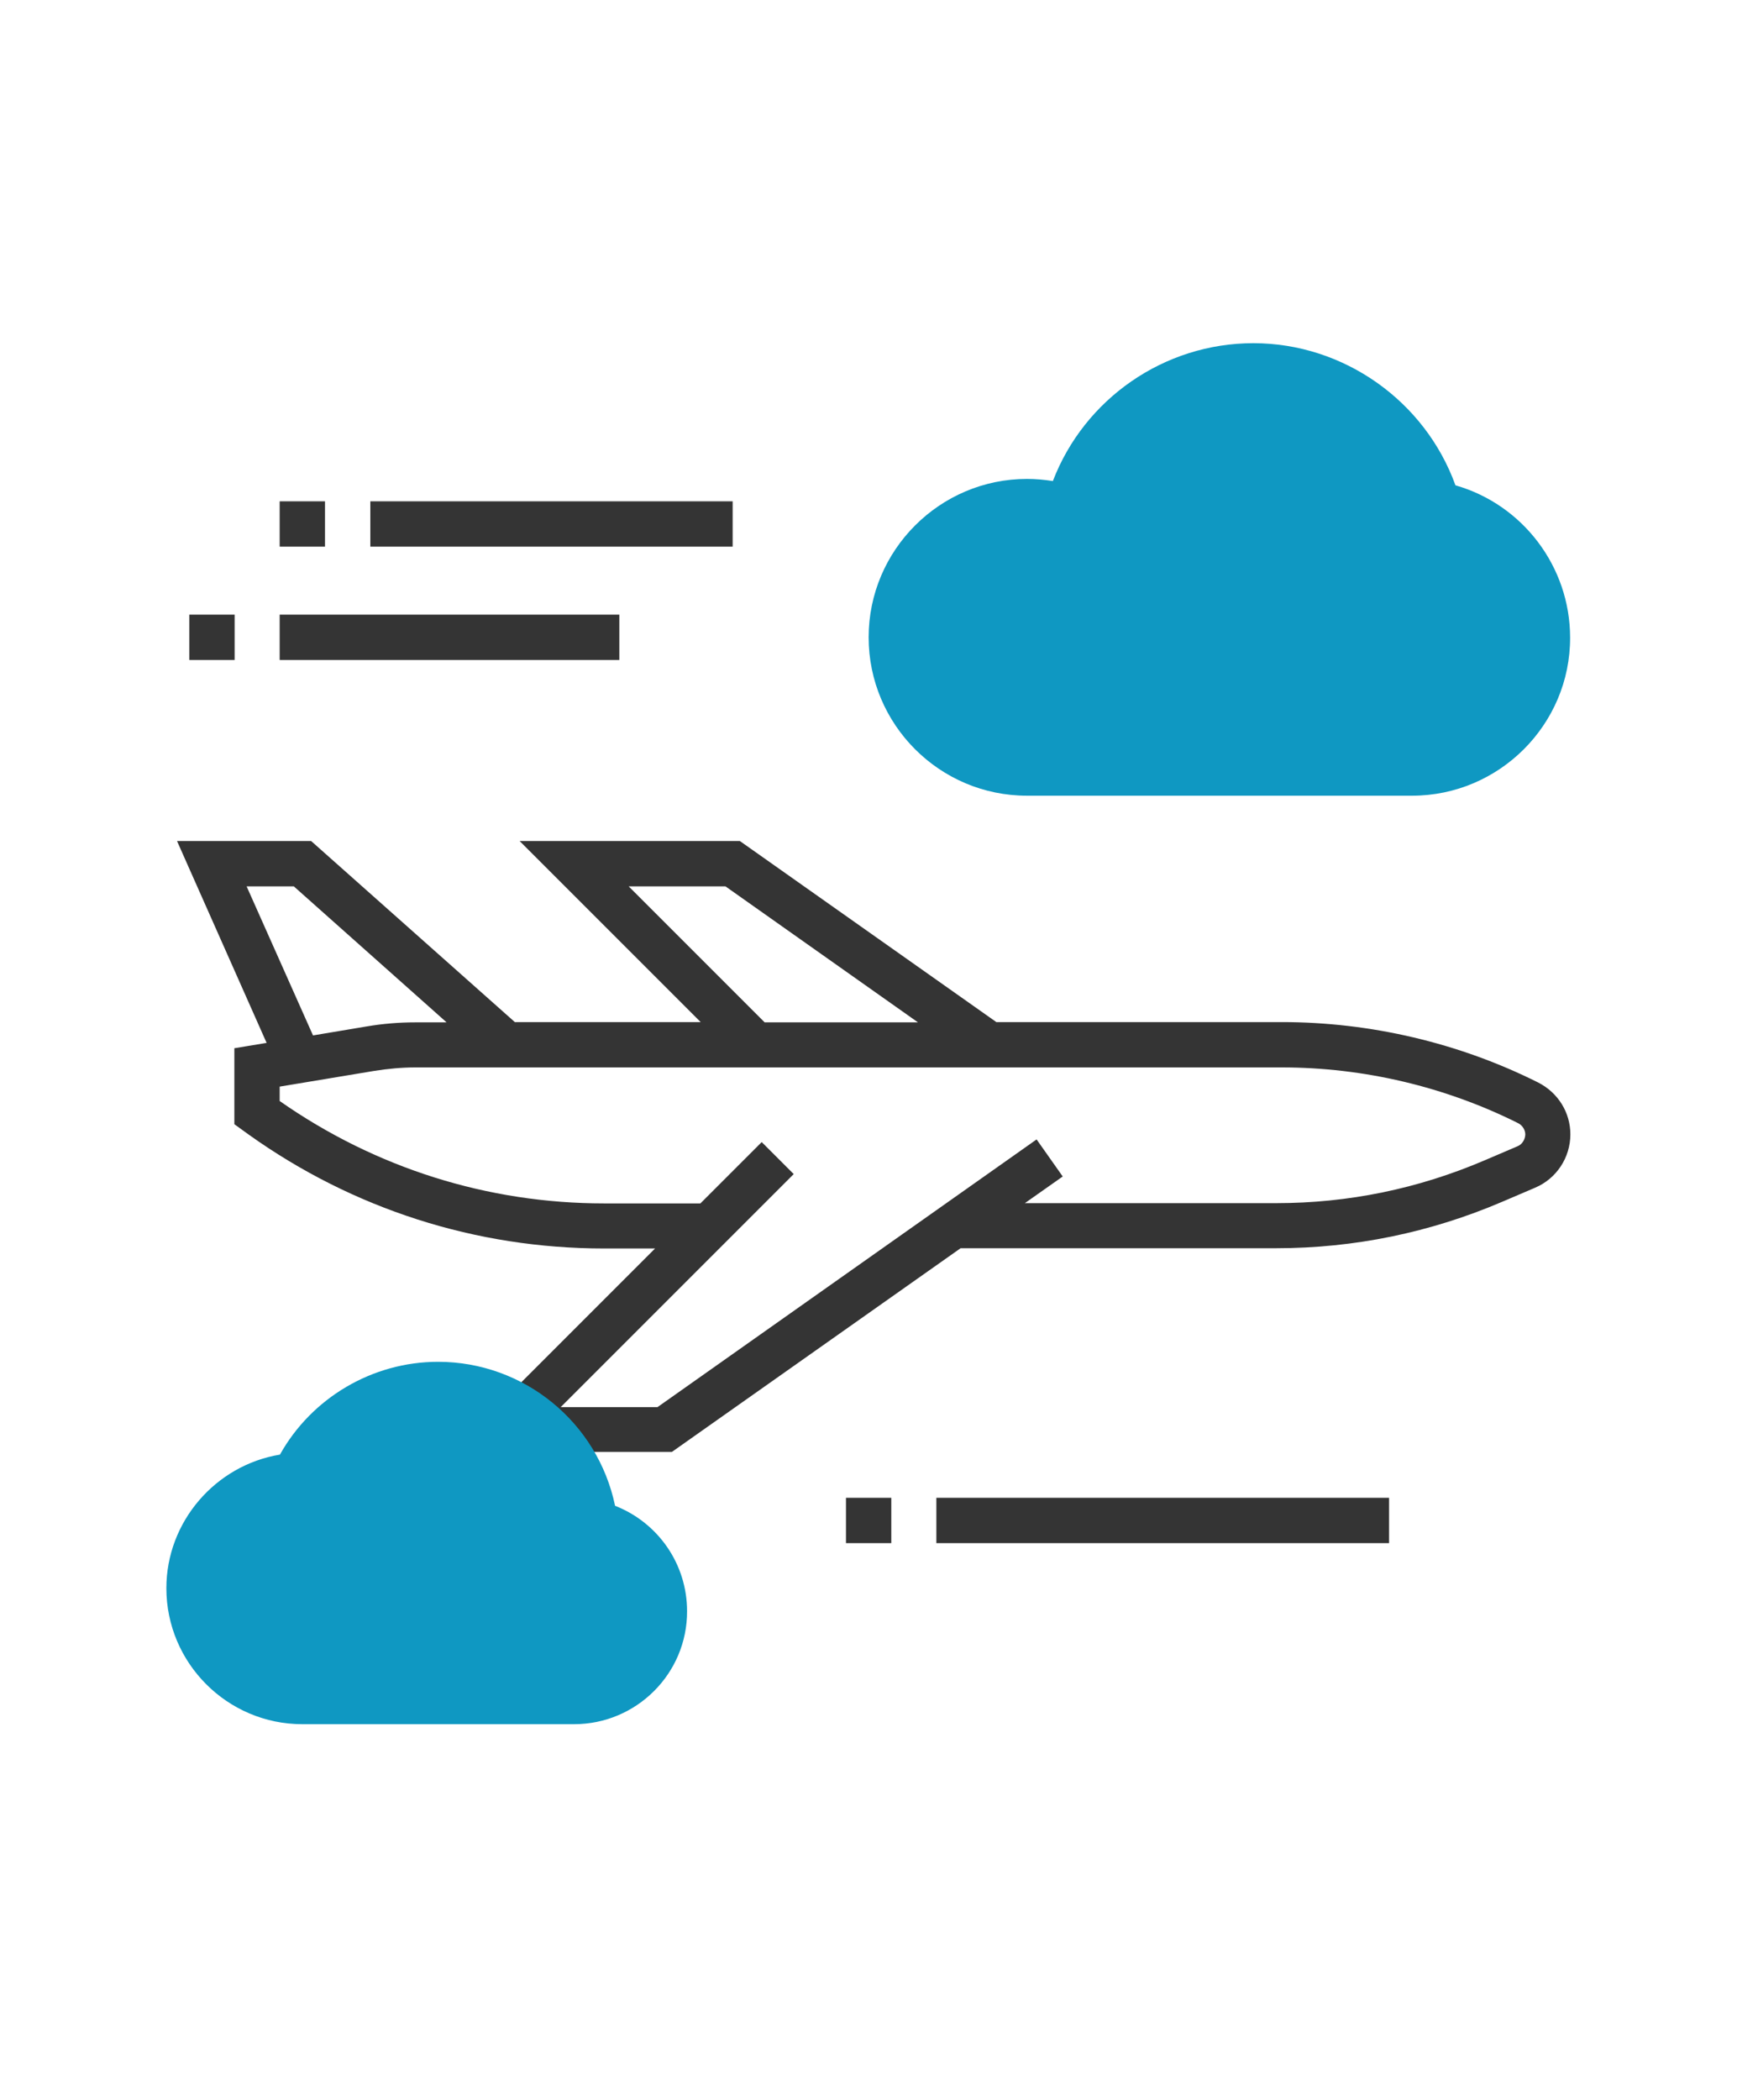 <?xml version="1.0" encoding="UTF-8"?> <!-- Generator: Adobe Illustrator 24.0.1, SVG Export Plug-In . SVG Version: 6.00 Build 0) --> <svg xmlns="http://www.w3.org/2000/svg" xmlns:xlink="http://www.w3.org/1999/xlink" id="Calque_1" x="0px" y="0px" viewBox="0 0 651.5 787.5" style="enable-background:new 0 0 651.5 787.5;" xml:space="preserve"> <style type="text/css"> .st0{fill:#C4C4C4;} .st1{fill:#B2D3EA;} .st2{fill:#3A6DAC;} .st3{fill:#D5ECFB;} .st4{fill:#FFFFFF;} .st5{fill:#5793CE;} .st6{fill:#33A5C0;} .st7{fill:#177EA1;} .st8{fill:#93C020;} .st9{fill:#91C024;} .st10{fill:#0F98C2;} .st11{fill:#92C020;} .st12{fill:#020203;} .st13{fill:#343434;} .st14{fill:none;} .st15{fill:none;stroke:#CCCCCB;stroke-width:4;stroke-miterlimit:10;} .st16{fill:none;stroke:#90BF24;stroke-width:3;stroke-linecap:round;stroke-miterlimit:10;} .st17{fill:none;stroke:#90BF24;stroke-width:3;stroke-linecap:round;stroke-miterlimit:10;stroke-dasharray:0,9.927;} .st18{fill:none;stroke:#90BF24;stroke-width:3;stroke-linecap:round;stroke-miterlimit:10;stroke-dasharray:0,10.005;} .st19{fill:#90BF24;} .st20{opacity:0.7;} .st21{fill:none;stroke:#90BF24;stroke-width:3;stroke-linecap:round;stroke-miterlimit:10;stroke-dasharray:0,10.069;} .st22{fill:none;stroke:#90BF24;stroke-width:3;stroke-linecap:round;stroke-miterlimit:10;stroke-dasharray:0,10.002;} .st23{fill:none;stroke:#90BF24;stroke-width:3;stroke-linecap:round;stroke-miterlimit:10;stroke-dasharray:0,10.287;} .st24{fill:none;stroke:#90BF24;stroke-width:3;stroke-linecap:round;stroke-miterlimit:10;stroke-dasharray:0,10;} .st25{fill:none;stroke:#90BF24;stroke-width:3;stroke-linecap:round;stroke-miterlimit:10;stroke-dasharray:0,9.972;} .st26{fill:#0696C0;} .st27{fill:#90BF24;stroke:#FFFFFF;stroke-width:2;stroke-miterlimit:10;} .st28{fill:#ECEDEF;} .st29{fill:#CCCCCB;} .st30{fill:#FFFFFF;stroke:#FFFFFF;stroke-miterlimit:10;} .st31{fill:#EEEEEE;} .st32{fill:#5B8585;} .st33{fill:#8FBB9A;} .st34{fill:#799C2B;} .st35{opacity:0.1;fill:#010202;} .st36{fill:#09788A;} .st37{fill:#187F9F;} .st38{fill:#D4D4D3;} .st39{fill:#E9E8E9;} .st40{fill:#0D5E71;} .st41{fill:#20B2D4;} .st42{fill:#59BFC9;} .st43{fill:#ED7308;} .st44{fill:url(#SVGID_1_);} .st45{fill:url(#SVGID_2_);} .st46{fill:url(#SVGID_3_);} .st47{fill:url(#SVGID_4_);} .st48{fill:url(#SVGID_5_);} </style> <path class="st10" d="M529.6,298.4H385.2c-32.8,0-59.4-26.7-59.4-59.4s26.7-59.4,59.4-59.4c3.3,0,6.5,0.3,9.7,0.8 c11.8-30.8,41.7-51.7,75.2-51.7c33.9,0,64.4,21.7,75.8,53.3c25.2,7.2,43,30.5,43,57.1C589,271.7,562.3,298.4,529.6,298.4z"></path> <path class="st13" d="M577,406c-29.7-14.9-63-22.7-96.2-22.7H373.7l-96.2-67.9h-82.6l67.9,67.9h-69.7l-76.4-67.9H66.4l33.6,75.7 l-12.1,2v28.5l5.4,3.9c39.1,27.9,85.2,42.7,133.3,42.7h19.1l-62.1,62.1l8.7,5.7c2.7,1.8,5.3,3.9,7.6,6.1l2.5,2.4H252l108.3-76.4 h118.4c29.3,0,57.8-5.9,84.7-17.4l12.4-5.3c8-3.4,13.2-11.3,13.2-20C589,417.2,584.4,409.8,577,406z M235.8,332.4h36.3l72.2,51 h-57.5L235.8,332.4z M92.5,332.4h17.7l57.3,51h-11.7c-6.1,0-12.2,0.5-18.1,1.5l-20.3,3.4L92.5,332.4z M569.1,429.9l-12.4,5.3 c-24.8,10.6-51,16-78,16h-94.3l14.2-10l-9.8-13.9L246.6,527.7h-36.3l87.4-87.4l-12-12l-23,23h-36.1c-43.8,0-85.8-13.3-121.7-38.4 v-5.4l35.5-5.9c5.1-0.8,10.2-1.3,15.4-1.3h325c30.6,0,61.2,7.2,88.6,20.9c1.6,0.8,2.7,2.5,2.7,4.3 C572,427.4,570.9,429.2,569.1,429.9z"></path> <path class="st10" d="M215.3,646.6H113.4c-28.1,0-51-22.9-51-51c0-24.9,18.4-46.1,42.6-50.1c11.9-21.3,34.7-34.8,59.3-34.8 c32.3,0,59.9,22.8,66.4,54c16.1,6.3,27,21.8,27,39.5C257.8,627.5,238.8,646.6,215.3,646.6z"></path> <rect x="351.2" y="561.7" class="st13" width="169.8" height="17"></rect> <rect x="317.3" y="561.7" class="st13" width="17" height="17"></rect> <rect x="138.9" y="188" class="st13" width="135.9" height="17"></rect> <rect x="104.9" y="188" class="st13" width="17" height="17"></rect> <rect x="104.9" y="230.5" class="st13" width="127.4" height="17"></rect> <rect x="71" y="230.5" class="st13" width="17" height="17"></rect> </svg> 